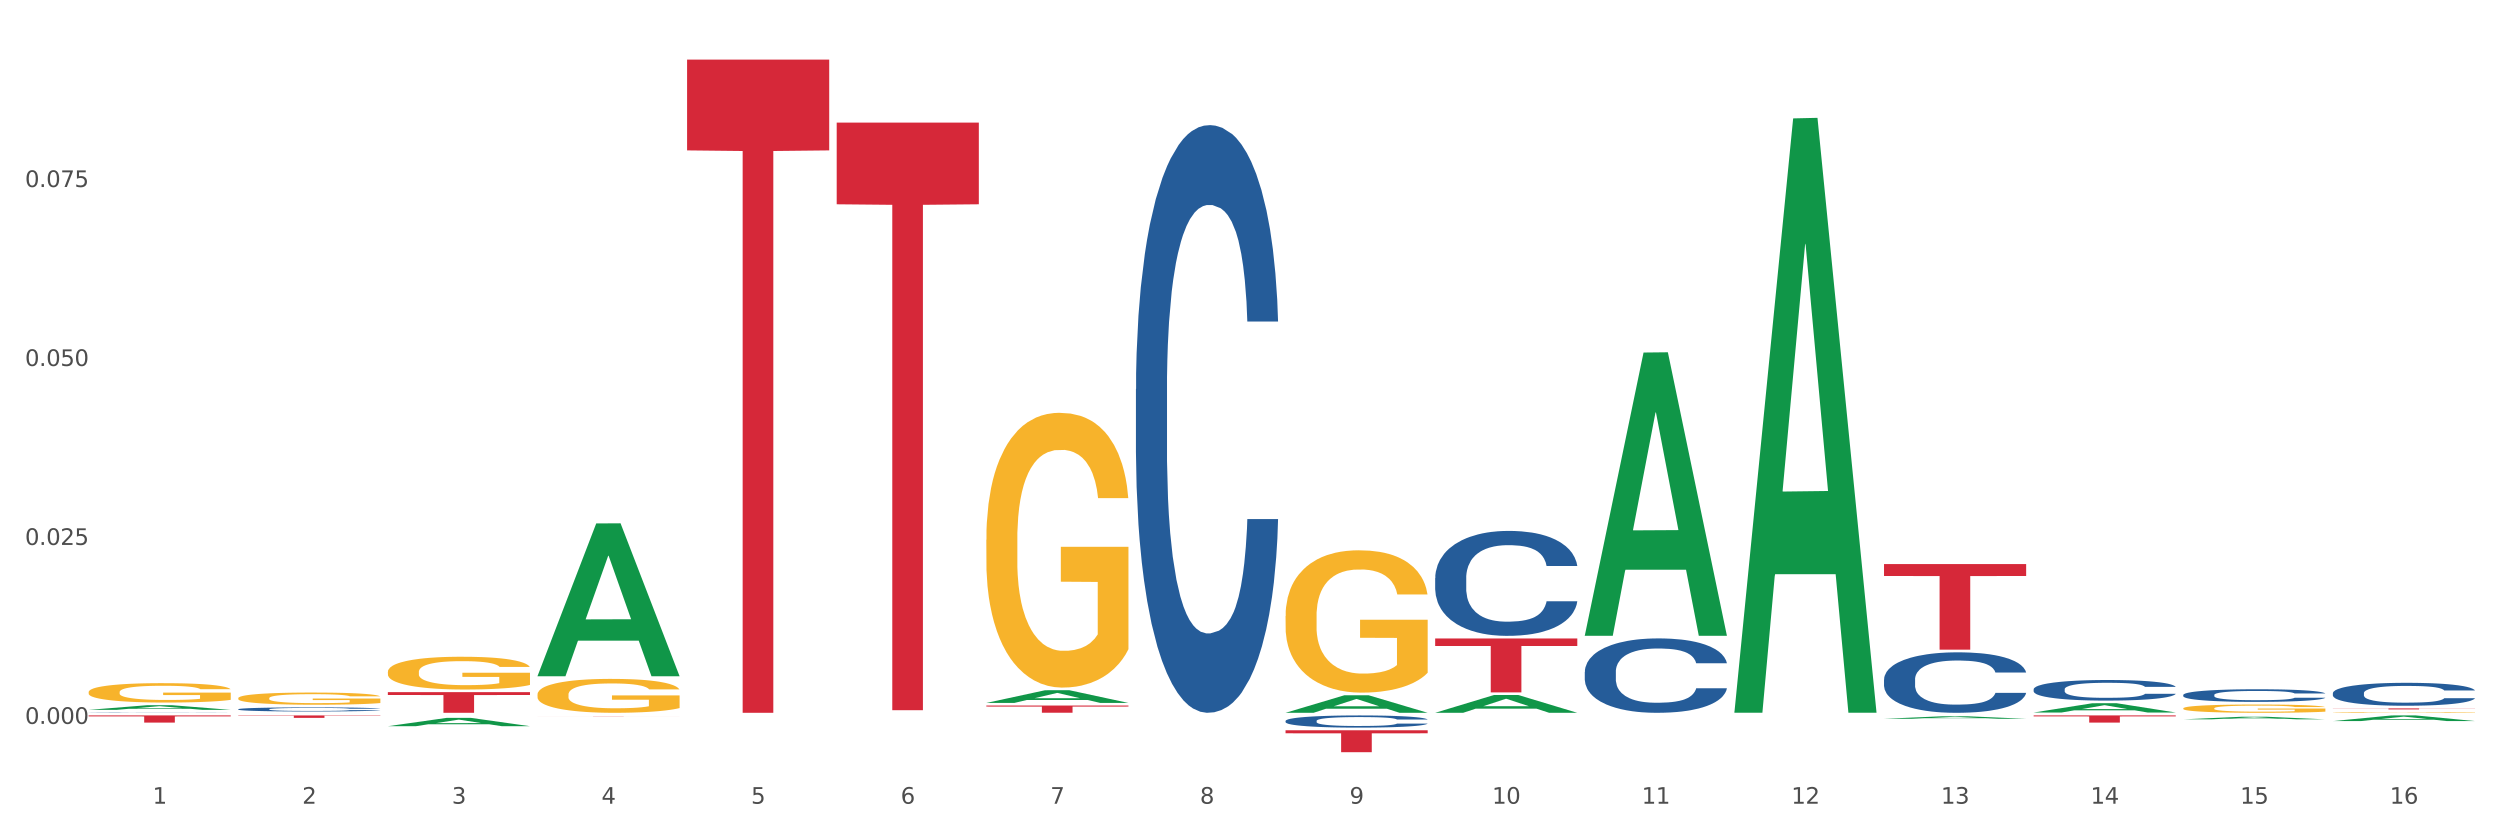 <?xml version="1.0" encoding="utf-8" standalone="no"?>
<!DOCTYPE svg PUBLIC "-//W3C//DTD SVG 1.1//EN"
  "http://www.w3.org/Graphics/SVG/1.1/DTD/svg11.dtd">
<svg xmlns:xlink="http://www.w3.org/1999/xlink" width="1080pt" height="360pt" viewBox="0 0 1080 360" xmlns="http://www.w3.org/2000/svg" version="1.1">
 <rect x="0" y="0" width="1080" height="360" fill="#333333" stroke="none"/>
 <defs>
  <style type="text/css">*{stroke-linejoin: round; stroke-linecap: butt}</style>
 </defs>
 <g id="figure_1">
  <g id="patch_1">
   <path d="M 0 360 
L 1080 360 
L 1080 0 
L 0 0 
z
" style="fill: #ffffff; stroke: #ffffff; stroke-linejoin: miter"/>
  </g>
  <g id="axes_1">
   <g id="matplotlib.axis_1">
    <g id="xtick_1">
     <g id="text_1">
      <!-- 1 -->
      <g style="fill: #4d4d4d" transform="translate(65.93 347.204) scale(0.096 -0.096)">
       <defs>
        <path id="DejaVuSans-31" d="M 794 531 
L 1825 531 
L 1825 4091 
L 703 3866 
L 703 4441 
L 1819 4666 
L 2450 4666 
L 2450 531 
L 3481 531 
L 3481 0 
L 794 0 
L 794 531 
z
" transform="scale(0.016)"/>
       </defs>
       <use xlink:href="#DejaVuSans-31"/>
      </g>
     </g>
    </g>
    <g id="xtick_2">
     <g id="text_2">
      <!-- 2 -->
      <g style="fill: #4d4d4d" transform="translate(130.565 347.204) scale(0.096 -0.096)">
       <defs>
        <path id="DejaVuSans-32" d="M 1228 531 
L 3431 531 
L 3431 0 
L 469 0 
L 469 531 
Q 828 903 1448 1529 
Q 2069 2156 2228 2338 
Q 2531 2678 2651 2914 
Q 2772 3150 2772 3378 
Q 2772 3750 2511 3984 
Q 2250 4219 1831 4219 
Q 1534 4219 1204 4116 
Q 875 4013 500 3803 
L 500 4441 
Q 881 4594 1212 4672 
Q 1544 4750 1819 4750 
Q 2544 4750 2975 4387 
Q 3406 4025 3406 3419 
Q 3406 3131 3298 2873 
Q 3191 2616 2906 2266 
Q 2828 2175 2409 1742 
Q 1991 1309 1228 531 
z
" transform="scale(0.016)"/>
       </defs>
       <use xlink:href="#DejaVuSans-32"/>
      </g>
     </g>
    </g>
    <g id="xtick_3">
     <g id="text_3">
      <!-- 3 -->
      <g style="fill: #4d4d4d" transform="translate(195.199 347.204) scale(0.096 -0.096)">
       <defs>
        <path id="DejaVuSans-33" d="M 2597 2516 
Q 3050 2419 3304 2112 
Q 3559 1806 3559 1356 
Q 3559 666 3084 287 
Q 2609 -91 1734 -91 
Q 1441 -91 1130 -33 
Q 819 25 488 141 
L 488 750 
Q 750 597 1062 519 
Q 1375 441 1716 441 
Q 2309 441 2620 675 
Q 2931 909 2931 1356 
Q 2931 1769 2642 2001 
Q 2353 2234 1838 2234 
L 1294 2234 
L 1294 2753 
L 1863 2753 
Q 2328 2753 2575 2939 
Q 2822 3125 2822 3475 
Q 2822 3834 2567 4026 
Q 2313 4219 1838 4219 
Q 1578 4219 1281 4162 
Q 984 4106 628 3988 
L 628 4550 
Q 988 4650 1302 4700 
Q 1616 4750 1894 4750 
Q 2613 4750 3031 4423 
Q 3450 4097 3450 3541 
Q 3450 3153 3228 2886 
Q 3006 2619 2597 2516 
z
" transform="scale(0.016)"/>
       </defs>
       <use xlink:href="#DejaVuSans-33"/>
      </g>
     </g>
    </g>
    <g id="xtick_4">
     <g id="text_4">
      <!-- 4 -->
      <g style="fill: #4d4d4d" transform="translate(259.833 347.204) scale(0.096 -0.096)">
       <defs>
        <path id="DejaVuSans-34" d="M 2419 4116 
L 825 1625 
L 2419 1625 
L 2419 4116 
z
M 2253 4666 
L 3047 4666 
L 3047 1625 
L 3713 1625 
L 3713 1100 
L 3047 1100 
L 3047 0 
L 2419 0 
L 2419 1100 
L 313 1100 
L 313 1709 
L 2253 4666 
z
" transform="scale(0.016)"/>
       </defs>
       <use xlink:href="#DejaVuSans-34"/>
      </g>
     </g>
    </g>
    <g id="xtick_5">
     <g id="text_5">
      <!-- 5 -->
      <g style="fill: #4d4d4d" transform="translate(324.467 347.204) scale(0.096 -0.096)">
       <defs>
        <path id="DejaVuSans-35" d="M 691 4666 
L 3169 4666 
L 3169 4134 
L 1269 4134 
L 1269 2991 
Q 1406 3038 1543 3061 
Q 1681 3084 1819 3084 
Q 2600 3084 3056 2656 
Q 3513 2228 3513 1497 
Q 3513 744 3044 326 
Q 2575 -91 1722 -91 
Q 1428 -91 1123 -41 
Q 819 9 494 109 
L 494 744 
Q 775 591 1075 516 
Q 1375 441 1709 441 
Q 2250 441 2565 725 
Q 2881 1009 2881 1497 
Q 2881 1984 2565 2268 
Q 2250 2553 1709 2553 
Q 1456 2553 1204 2497 
Q 953 2441 691 2322 
L 691 4666 
z
" transform="scale(0.016)"/>
       </defs>
       <use xlink:href="#DejaVuSans-35"/>
      </g>
     </g>
    </g>
    <g id="xtick_6">
     <g id="text_6">
      <!-- 6 -->
      <g style="fill: #4d4d4d" transform="translate(389.102 347.204) scale(0.096 -0.096)">
       <defs>
        <path id="DejaVuSans-36" d="M 2113 2584 
Q 1688 2584 1439 2293 
Q 1191 2003 1191 1497 
Q 1191 994 1439 701 
Q 1688 409 2113 409 
Q 2538 409 2786 701 
Q 3034 994 3034 1497 
Q 3034 2003 2786 2293 
Q 2538 2584 2113 2584 
z
M 3366 4563 
L 3366 3988 
Q 3128 4100 2886 4159 
Q 2644 4219 2406 4219 
Q 1781 4219 1451 3797 
Q 1122 3375 1075 2522 
Q 1259 2794 1537 2939 
Q 1816 3084 2150 3084 
Q 2853 3084 3261 2657 
Q 3669 2231 3669 1497 
Q 3669 778 3244 343 
Q 2819 -91 2113 -91 
Q 1303 -91 875 529 
Q 447 1150 447 2328 
Q 447 3434 972 4092 
Q 1497 4750 2381 4750 
Q 2619 4750 2861 4703 
Q 3103 4656 3366 4563 
z
" transform="scale(0.016)"/>
       </defs>
       <use xlink:href="#DejaVuSans-36"/>
      </g>
     </g>
    </g>
    <g id="xtick_7">
     <g id="text_7">
      <!-- 7 -->
      <g style="fill: #4d4d4d" transform="translate(453.736 347.204) scale(0.096 -0.096)">
       <defs>
        <path id="DejaVuSans-37" d="M 525 4666 
L 3525 4666 
L 3525 4397 
L 1831 0 
L 1172 0 
L 2766 4134 
L 525 4134 
L 525 4666 
z
" transform="scale(0.016)"/>
       </defs>
       <use xlink:href="#DejaVuSans-37"/>
      </g>
     </g>
    </g>
    <g id="xtick_8">
     <g id="text_8">
      <!-- 8 -->
      <g style="fill: #4d4d4d" transform="translate(518.37 347.204) scale(0.096 -0.096)">
       <defs>
        <path id="DejaVuSans-38" d="M 2034 2216 
Q 1584 2216 1326 1975 
Q 1069 1734 1069 1313 
Q 1069 891 1326 650 
Q 1584 409 2034 409 
Q 2484 409 2743 651 
Q 3003 894 3003 1313 
Q 3003 1734 2745 1975 
Q 2488 2216 2034 2216 
z
M 1403 2484 
Q 997 2584 770 2862 
Q 544 3141 544 3541 
Q 544 4100 942 4425 
Q 1341 4750 2034 4750 
Q 2731 4750 3128 4425 
Q 3525 4100 3525 3541 
Q 3525 3141 3298 2862 
Q 3072 2584 2669 2484 
Q 3125 2378 3379 2068 
Q 3634 1759 3634 1313 
Q 3634 634 3220 271 
Q 2806 -91 2034 -91 
Q 1263 -91 848 271 
Q 434 634 434 1313 
Q 434 1759 690 2068 
Q 947 2378 1403 2484 
z
M 1172 3481 
Q 1172 3119 1398 2916 
Q 1625 2713 2034 2713 
Q 2441 2713 2670 2916 
Q 2900 3119 2900 3481 
Q 2900 3844 2670 4047 
Q 2441 4250 2034 4250 
Q 1625 4250 1398 4047 
Q 1172 3844 1172 3481 
z
" transform="scale(0.016)"/>
       </defs>
       <use xlink:href="#DejaVuSans-38"/>
      </g>
     </g>
    </g>
    <g id="xtick_9">
     <g id="text_9">
      <!-- 9 -->
      <g style="fill: #4d4d4d" transform="translate(583.005 347.204) scale(0.096 -0.096)">
       <defs>
        <path id="DejaVuSans-39" d="M 703 97 
L 703 672 
Q 941 559 1184 500 
Q 1428 441 1663 441 
Q 2288 441 2617 861 
Q 2947 1281 2994 2138 
Q 2813 1869 2534 1725 
Q 2256 1581 1919 1581 
Q 1219 1581 811 2004 
Q 403 2428 403 3163 
Q 403 3881 828 4315 
Q 1253 4750 1959 4750 
Q 2769 4750 3195 4129 
Q 3622 3509 3622 2328 
Q 3622 1225 3098 567 
Q 2575 -91 1691 -91 
Q 1453 -91 1209 -44 
Q 966 3 703 97 
z
M 1959 2075 
Q 2384 2075 2632 2365 
Q 2881 2656 2881 3163 
Q 2881 3666 2632 3958 
Q 2384 4250 1959 4250 
Q 1534 4250 1286 3958 
Q 1038 3666 1038 3163 
Q 1038 2656 1286 2365 
Q 1534 2075 1959 2075 
z
" transform="scale(0.016)"/>
       </defs>
       <use xlink:href="#DejaVuSans-39"/>
      </g>
     </g>
    </g>
    <g id="xtick_10">
     <g id="text_10">
      <!-- 10 -->
      <g style="fill: #4d4d4d" transform="translate(644.585 347.204) scale(0.096 -0.096)">
       <defs>
        <path id="DejaVuSans-30" d="M 2034 4250 
Q 1547 4250 1301 3770 
Q 1056 3291 1056 2328 
Q 1056 1369 1301 889 
Q 1547 409 2034 409 
Q 2525 409 2770 889 
Q 3016 1369 3016 2328 
Q 3016 3291 2770 3770 
Q 2525 4250 2034 4250 
z
M 2034 4750 
Q 2819 4750 3233 4129 
Q 3647 3509 3647 2328 
Q 3647 1150 3233 529 
Q 2819 -91 2034 -91 
Q 1250 -91 836 529 
Q 422 1150 422 2328 
Q 422 3509 836 4129 
Q 1250 4750 2034 4750 
z
" transform="scale(0.016)"/>
       </defs>
       <use xlink:href="#DejaVuSans-31"/>
       <use xlink:href="#DejaVuSans-30" transform="translate(63.623 0)"/>
      </g>
     </g>
    </g>
    <g id="xtick_11">
     <g id="text_11">
      <!-- 11 -->
      <g style="fill: #4d4d4d" transform="translate(709.219 347.204) scale(0.096 -0.096)">
       <use xlink:href="#DejaVuSans-31"/>
       <use xlink:href="#DejaVuSans-31" transform="translate(63.623 0)"/>
      </g>
     </g>
    </g>
    <g id="xtick_12">
     <g id="text_12">
      <!-- 12 -->
      <g style="fill: #4d4d4d" transform="translate(773.854 347.204) scale(0.096 -0.096)">
       <use xlink:href="#DejaVuSans-31"/>
       <use xlink:href="#DejaVuSans-32" transform="translate(63.623 0)"/>
      </g>
     </g>
    </g>
    <g id="xtick_13">
     <g id="text_13">
      <!-- 13 -->
      <g style="fill: #4d4d4d" transform="translate(838.488 347.204) scale(0.096 -0.096)">
       <use xlink:href="#DejaVuSans-31"/>
       <use xlink:href="#DejaVuSans-33" transform="translate(63.623 0)"/>
      </g>
     </g>
    </g>
    <g id="xtick_14">
     <g id="text_14">
      <!-- 14 -->
      <g style="fill: #4d4d4d" transform="translate(903.122 347.204) scale(0.096 -0.096)">
       <use xlink:href="#DejaVuSans-31"/>
       <use xlink:href="#DejaVuSans-34" transform="translate(63.623 0)"/>
      </g>
     </g>
    </g>
    <g id="xtick_15">
     <g id="text_15">
      <!-- 15 -->
      <g style="fill: #4d4d4d" transform="translate(967.756 347.204) scale(0.096 -0.096)">
       <use xlink:href="#DejaVuSans-31"/>
       <use xlink:href="#DejaVuSans-35" transform="translate(63.623 0)"/>
      </g>
     </g>
    </g>
    <g id="xtick_16">
     <g id="text_16">
      <!-- 16 -->
      <g style="fill: #4d4d4d" transform="translate(1032.391 347.204) scale(0.096 -0.096)">
       <use xlink:href="#DejaVuSans-31"/>
       <use xlink:href="#DejaVuSans-36" transform="translate(63.623 0)"/>
      </g>
     </g>
    </g>
    <g id="xtick_17"/>
    <g id="xtick_18"/>
    <g id="xtick_19"/>
    <g id="xtick_20"/>
    <g id="xtick_21"/>
    <g id="xtick_22"/>
    <g id="xtick_23"/>
    <g id="xtick_24"/>
    <g id="xtick_25"/>
    <g id="xtick_26"/>
    <g id="xtick_27"/>
    <g id="xtick_28"/>
    <g id="xtick_29"/>
    <g id="xtick_30"/>
    <g id="xtick_31"/>
   </g>
   <g id="matplotlib.axis_2">
    <g id="ytick_1">
     <g id="text_17">
      <!-- 0.000 -->
      <g style="fill: #4d4d4d" transform="translate(10.8 312.713) scale(0.096 -0.096)">
       <defs>
        <path id="DejaVuSans-2e" d="M 684 794 
L 1344 794 
L 1344 0 
L 684 0 
L 684 794 
z
" transform="scale(0.016)"/>
       </defs>
       <use xlink:href="#DejaVuSans-30"/>
       <use xlink:href="#DejaVuSans-2e" transform="translate(63.623 0)"/>
       <use xlink:href="#DejaVuSans-30" transform="translate(95.41 0)"/>
       <use xlink:href="#DejaVuSans-30" transform="translate(159.033 0)"/>
       <use xlink:href="#DejaVuSans-30" transform="translate(222.656 0)"/>
      </g>
     </g>
    </g>
    <g id="ytick_2">
     <g id="text_18">
      <!-- 0.025 -->
      <g style="fill: #4d4d4d" transform="translate(10.8 235.406) scale(0.096 -0.096)">
       <use xlink:href="#DejaVuSans-30"/>
       <use xlink:href="#DejaVuSans-2e" transform="translate(63.623 0)"/>
       <use xlink:href="#DejaVuSans-30" transform="translate(95.41 0)"/>
       <use xlink:href="#DejaVuSans-32" transform="translate(159.033 0)"/>
       <use xlink:href="#DejaVuSans-35" transform="translate(222.656 0)"/>
      </g>
     </g>
    </g>
    <g id="ytick_3">
     <g id="text_19">
      <!-- 0.050 -->
      <g style="fill: #4d4d4d" transform="translate(10.8 158.099) scale(0.096 -0.096)">
       <use xlink:href="#DejaVuSans-30"/>
       <use xlink:href="#DejaVuSans-2e" transform="translate(63.623 0)"/>
       <use xlink:href="#DejaVuSans-30" transform="translate(95.41 0)"/>
       <use xlink:href="#DejaVuSans-35" transform="translate(159.033 0)"/>
       <use xlink:href="#DejaVuSans-30" transform="translate(222.656 0)"/>
      </g>
     </g>
    </g>
    <g id="ytick_4">
     <g id="text_20">
      <!-- 0.075 -->
      <g style="fill: #4d4d4d" transform="translate(10.8 80.792) scale(0.096 -0.096)">
       <use xlink:href="#DejaVuSans-30"/>
       <use xlink:href="#DejaVuSans-2e" transform="translate(63.623 0)"/>
       <use xlink:href="#DejaVuSans-30" transform="translate(95.41 0)"/>
       <use xlink:href="#DejaVuSans-37" transform="translate(159.033 0)"/>
       <use xlink:href="#DejaVuSans-35" transform="translate(222.656 0)"/>
      </g>
     </g>
    </g>
    <g id="ytick_5"/>
    <g id="ytick_6"/>
    <g id="ytick_7"/>
    <g id="ytick_8"/>
   </g>
   <g id="PolyCollection_1">
    <path d="M 38.283 306.66 
L 38.346 306.658 
L 63.667 304.639 
L 74.175 304.637 
L 99.686 306.664 
L 87.532 306.664 
L 82.024 306.192 
L 55.881 306.192 
L 55.691 306.199 
L 50.374 306.664 
L 38.283 306.664 
L 38.283 306.66 
L 59.173 305.91 
L 78.733 305.908 
L 69.048 305.069 
L 68.921 305.065 
L 68.794 305.071 
L 59.109 305.908 
L 59.173 305.91 
L 38.283 306.66 
z
" clip-path="url(#p35fc447a4c)" style="fill: #109648"/>
    <path d="M 102.917 301.617 
L 102.99 301.612 
L 102.99 301.439 
L 103.135 301.29 
L 103.86 300.929 
L 104.947 300.63 
L 105.745 300.472 
L 106.542 300.342 
L 107.484 300.212 
L 108.644 300.077 
L 110.747 299.88 
L 112.052 299.778 
L 113.646 299.673 
L 116.546 299.518 
L 118.649 299.432 
L 120.823 299.36 
L 124.376 299.273 
L 126.695 299.235 
L 129.16 299.206 
L 132.132 299.186 
L 134.38 299.182 
L 139.309 299.196 
L 143.514 299.239 
L 145.544 299.273 
L 148.154 299.331 
L 149.531 299.369 
L 151.778 299.446 
L 154.098 299.547 
L 155.693 299.634 
L 158.085 299.798 
L 159.898 299.961 
L 161.565 300.163 
L 162.435 300.303 
L 163.087 300.433 
L 163.667 300.582 
L 164.247 300.818 
L 151.198 300.818 
L 150.691 300.65 
L 149.894 300.491 
L 148.734 300.337 
L 147.719 300.241 
L 145.979 300.12 
L 144.384 300.043 
L 142.717 299.985 
L 140.687 299.937 
L 139.092 299.913 
L 136.845 299.894 
L 132.422 299.899 
L 129.45 299.937 
L 127.42 299.985 
L 126.115 300.029 
L 124.956 300.077 
L 123.651 300.144 
L 122.128 300.245 
L 121.041 300.337 
L 119.953 300.452 
L 119.083 300.568 
L 118.286 300.703 
L 117.634 300.847 
L 117.126 300.996 
L 116.691 301.179 
L 116.329 301.482 
L 116.329 302.142 
L 116.474 302.291 
L 116.836 302.488 
L 117.271 302.638 
L 117.996 302.816 
L 118.649 302.936 
L 119.881 303.109 
L 121.258 303.254 
L 122.346 303.345 
L 123.433 303.422 
L 125.318 303.528 
L 127.42 303.615 
L 129.233 303.668 
L 131.697 303.716 
L 133.365 303.735 
L 134.815 303.745 
L 138.367 303.745 
L 140.904 303.73 
L 143.732 303.697 
L 145.906 303.653 
L 147.719 303.6 
L 149.749 303.514 
L 151.053 303.432 
L 151.053 302.426 
L 135.105 302.421 
L 135.105 301.752 
L 164.32 301.752 
L 164.32 303.716 
L 163.087 303.817 
L 161.71 303.908 
L 160.26 303.99 
L 158.085 304.091 
L 155.476 304.188 
L 153.156 304.255 
L 150.691 304.313 
L 147.791 304.366 
L 144.022 304.414 
L 141.702 304.433 
L 138.802 304.447 
L 135.395 304.452 
L 132.422 304.443 
L 129.523 304.419 
L 126.478 304.375 
L 123.506 304.313 
L 121.258 304.25 
L 119.011 304.173 
L 116.619 304.072 
L 114.734 303.976 
L 113.284 303.889 
L 111.689 303.778 
L 109.949 303.634 
L 108.644 303.504 
L 107.484 303.369 
L 106.252 303.196 
L 105.382 303.047 
L 104.512 302.859 
L 104.005 302.719 
L 103.425 302.503 
L 102.99 302.2 
L 102.917 301.617 
z
" clip-path="url(#p35fc447a4c)" style="fill: #f7b32b"/>
    <path d="M 167.552 290.258 
L 167.624 290.245 
L 167.624 289.779 
L 167.769 289.378 
L 168.494 288.408 
L 169.581 287.606 
L 170.379 287.179 
L 171.176 286.83 
L 172.119 286.481 
L 173.279 286.119 
L 175.381 285.589 
L 176.686 285.317 
L 178.281 285.032 
L 181.18 284.618 
L 183.283 284.386 
L 185.458 284.192 
L 189.01 283.959 
L 191.33 283.855 
L 193.794 283.778 
L 196.767 283.726 
L 199.014 283.713 
L 203.944 283.752 
L 208.148 283.868 
L 210.178 283.959 
L 212.788 284.114 
L 214.165 284.217 
L 216.413 284.424 
L 218.732 284.696 
L 220.327 284.929 
L 222.72 285.369 
L 224.532 285.808 
L 226.199 286.352 
L 227.069 286.727 
L 227.722 287.076 
L 228.302 287.477 
L 228.882 288.111 
L 215.833 288.111 
L 215.325 287.658 
L 214.528 287.231 
L 213.368 286.817 
L 212.353 286.559 
L 210.613 286.235 
L 209.018 286.028 
L 207.351 285.873 
L 205.321 285.744 
L 203.726 285.679 
L 201.479 285.627 
L 197.057 285.64 
L 194.084 285.744 
L 192.055 285.873 
L 190.75 285.989 
L 189.59 286.119 
L 188.285 286.3 
L 186.763 286.572 
L 185.675 286.817 
L 184.588 287.128 
L 183.718 287.438 
L 182.92 287.8 
L 182.268 288.188 
L 181.76 288.589 
L 181.325 289.081 
L 180.963 289.896 
L 180.963 291.668 
L 181.108 292.069 
L 181.47 292.599 
L 181.905 293 
L 182.63 293.478 
L 183.283 293.802 
L 184.515 294.267 
L 185.893 294.655 
L 186.98 294.901 
L 188.067 295.108 
L 189.952 295.393 
L 192.055 295.626 
L 193.867 295.768 
L 196.332 295.897 
L 197.999 295.949 
L 199.449 295.975 
L 203.001 295.975 
L 205.539 295.936 
L 208.366 295.845 
L 210.541 295.729 
L 212.353 295.587 
L 214.383 295.354 
L 215.688 295.134 
L 215.688 292.431 
L 199.739 292.418 
L 199.739 290.62 
L 228.954 290.62 
L 228.954 295.897 
L 227.722 296.169 
L 226.344 296.415 
L 224.894 296.634 
L 222.72 296.906 
L 220.11 297.165 
L 217.79 297.346 
L 215.325 297.501 
L 212.425 297.643 
L 208.656 297.773 
L 206.336 297.824 
L 203.436 297.863 
L 200.029 297.876 
L 197.057 297.85 
L 194.157 297.786 
L 191.112 297.669 
L 188.14 297.501 
L 185.893 297.333 
L 183.645 297.126 
L 181.253 296.854 
L 179.368 296.596 
L 177.918 296.363 
L 176.323 296.065 
L 174.584 295.677 
L 173.279 295.328 
L 172.119 294.966 
L 170.886 294.5 
L 170.016 294.099 
L 169.146 293.595 
L 168.639 293.22 
L 168.059 292.638 
L 167.624 291.823 
L 167.552 290.258 
z
" clip-path="url(#p35fc447a4c)" style="fill: #f7b32b"/>
    <path d="M 232.186 300.05 
L 232.258 300.037 
L 232.258 299.555 
L 232.403 299.141 
L 233.128 298.137 
L 234.216 297.307 
L 235.013 296.866 
L 235.811 296.504 
L 236.753 296.143 
L 237.913 295.768 
L 240.015 295.22 
L 241.32 294.939 
L 242.915 294.644 
L 245.815 294.216 
L 247.917 293.975 
L 250.092 293.774 
L 253.644 293.533 
L 255.964 293.426 
L 258.429 293.346 
L 261.401 293.293 
L 263.648 293.279 
L 268.578 293.319 
L 272.783 293.44 
L 274.812 293.533 
L 277.422 293.694 
L 278.8 293.801 
L 281.047 294.015 
L 283.367 294.296 
L 284.962 294.537 
L 287.354 294.992 
L 289.166 295.447 
L 290.834 296.009 
L 291.704 296.397 
L 292.356 296.758 
L 292.936 297.173 
L 293.516 297.829 
L 280.467 297.829 
L 279.96 297.361 
L 279.162 296.919 
L 278.002 296.491 
L 276.987 296.223 
L 275.247 295.889 
L 273.653 295.675 
L 271.985 295.514 
L 269.955 295.38 
L 268.36 295.313 
L 266.113 295.26 
L 261.691 295.273 
L 258.719 295.38 
L 256.689 295.514 
L 255.384 295.634 
L 254.224 295.768 
L 252.919 295.956 
L 251.397 296.237 
L 250.309 296.491 
L 249.222 296.812 
L 248.352 297.133 
L 247.555 297.508 
L 246.902 297.909 
L 246.395 298.324 
L 245.96 298.833 
L 245.597 299.676 
L 245.597 301.509 
L 245.742 301.924 
L 246.105 302.473 
L 246.54 302.887 
L 247.265 303.383 
L 247.917 303.717 
L 249.15 304.199 
L 250.527 304.6 
L 251.614 304.855 
L 252.702 305.069 
L 254.587 305.363 
L 256.689 305.604 
L 258.501 305.751 
L 260.966 305.885 
L 262.633 305.939 
L 264.083 305.965 
L 267.636 305.965 
L 270.173 305.925 
L 273 305.832 
L 275.175 305.711 
L 276.987 305.564 
L 279.017 305.323 
L 280.322 305.096 
L 280.322 302.299 
L 264.373 302.285 
L 264.373 300.425 
L 293.588 300.425 
L 293.588 305.885 
L 292.356 306.166 
L 290.979 306.42 
L 289.529 306.648 
L 287.354 306.929 
L 284.744 307.197 
L 282.424 307.384 
L 279.96 307.544 
L 277.06 307.692 
L 273.29 307.825 
L 270.97 307.879 
L 268.071 307.919 
L 264.663 307.933 
L 261.691 307.906 
L 258.791 307.839 
L 255.746 307.718 
L 252.774 307.544 
L 250.527 307.37 
L 248.28 307.156 
L 245.887 306.875 
L 244.002 306.608 
L 242.553 306.367 
L 240.958 306.059 
L 239.218 305.658 
L 237.913 305.296 
L 236.753 304.922 
L 235.521 304.44 
L 234.651 304.025 
L 233.781 303.503 
L 233.273 303.115 
L 232.693 302.513 
L 232.258 301.67 
L 232.186 300.05 
z
" clip-path="url(#p35fc447a4c)" style="fill: #f7b32b"/>
    <path d="M 555.357 266.143 
L 555.43 266.087 
L 555.43 264.065 
L 555.575 262.324 
L 556.3 258.112 
L 557.387 254.63 
L 558.185 252.777 
L 558.982 251.261 
L 559.924 249.745 
L 561.084 248.172 
L 563.187 245.87 
L 564.492 244.691 
L 566.086 243.455 
L 568.986 241.658 
L 571.089 240.647 
L 573.263 239.805 
L 576.816 238.794 
L 579.135 238.345 
L 581.6 238.008 
L 584.573 237.783 
L 586.82 237.727 
L 591.749 237.896 
L 595.954 238.401 
L 597.984 238.794 
L 600.594 239.468 
L 601.971 239.917 
L 604.218 240.816 
L 606.538 241.995 
L 608.133 243.006 
L 610.525 244.915 
L 612.338 246.825 
L 614.005 249.183 
L 614.875 250.812 
L 615.528 252.328 
L 616.107 254.069 
L 616.687 256.821 
L 603.638 256.821 
L 603.131 254.855 
L 602.334 253.002 
L 601.174 251.205 
L 600.159 250.082 
L 598.419 248.678 
L 596.824 247.779 
L 595.157 247.105 
L 593.127 246.544 
L 591.532 246.263 
L 589.285 246.038 
L 584.862 246.095 
L 581.89 246.544 
L 579.86 247.105 
L 578.555 247.611 
L 577.396 248.172 
L 576.091 248.959 
L 574.568 250.138 
L 573.481 251.205 
L 572.393 252.553 
L 571.524 253.9 
L 570.726 255.473 
L 570.074 257.158 
L 569.566 258.898 
L 569.131 261.032 
L 568.769 264.57 
L 568.769 272.264 
L 568.914 274.005 
L 569.276 276.307 
L 569.711 278.048 
L 570.436 280.126 
L 571.089 281.53 
L 572.321 283.552 
L 573.698 285.236 
L 574.786 286.303 
L 575.873 287.202 
L 577.758 288.437 
L 579.86 289.448 
L 581.673 290.066 
L 584.138 290.627 
L 585.805 290.852 
L 587.255 290.964 
L 590.807 290.964 
L 593.344 290.796 
L 596.172 290.403 
L 598.346 289.897 
L 600.159 289.28 
L 602.189 288.269 
L 603.494 287.314 
L 603.494 275.577 
L 587.545 275.521 
L 587.545 267.715 
L 616.76 267.715 
L 616.76 290.627 
L 615.528 291.807 
L 614.15 292.874 
L 612.7 293.828 
L 610.525 295.008 
L 607.916 296.131 
L 605.596 296.917 
L 603.131 297.591 
L 600.231 298.209 
L 596.462 298.77 
L 594.142 298.995 
L 591.242 299.163 
L 587.835 299.22 
L 584.862 299.107 
L 581.963 298.826 
L 578.918 298.321 
L 575.946 297.591 
L 573.698 296.861 
L 571.451 295.962 
L 569.059 294.783 
L 567.174 293.66 
L 565.724 292.649 
L 564.129 291.357 
L 562.389 289.673 
L 561.084 288.156 
L 559.924 286.584 
L 558.692 284.562 
L 557.822 282.822 
L 556.952 280.631 
L 556.445 279.003 
L 555.865 276.476 
L 555.43 272.938 
L 555.357 266.143 
z
" clip-path="url(#p35fc447a4c)" style="fill: #f7b32b"/>
    <path d="M 943.163 306.005 
L 943.236 306.002 
L 943.236 305.884 
L 943.381 305.783 
L 944.106 305.538 
L 945.193 305.335 
L 945.99 305.227 
L 946.788 305.138 
L 947.73 305.05 
L 948.89 304.958 
L 950.992 304.824 
L 952.297 304.756 
L 953.892 304.684 
L 956.792 304.579 
L 958.894 304.52 
L 961.069 304.471 
L 964.621 304.412 
L 966.941 304.386 
L 969.406 304.366 
L 972.378 304.353 
L 974.626 304.35 
L 979.555 304.36 
L 983.76 304.389 
L 985.79 304.412 
L 988.4 304.451 
L 989.777 304.477 
L 992.024 304.53 
L 994.344 304.599 
L 995.939 304.657 
L 998.331 304.769 
L 1000.144 304.88 
L 1001.811 305.017 
L 1002.681 305.112 
L 1003.333 305.201 
L 1003.913 305.302 
L 1004.493 305.462 
L 991.444 305.462 
L 990.937 305.348 
L 990.139 305.24 
L 988.979 305.135 
L 987.965 305.07 
L 986.225 304.988 
L 984.63 304.936 
L 982.962 304.896 
L 980.933 304.864 
L 979.338 304.847 
L 977.09 304.834 
L 972.668 304.837 
L 969.696 304.864 
L 967.666 304.896 
L 966.361 304.926 
L 965.201 304.958 
L 963.896 305.004 
L 962.374 305.073 
L 961.287 305.135 
L 960.199 305.214 
L 959.329 305.292 
L 958.532 305.384 
L 957.879 305.482 
L 957.372 305.583 
L 956.937 305.708 
L 956.575 305.914 
L 956.575 306.362 
L 956.72 306.463 
L 957.082 306.598 
L 957.517 306.699 
L 958.242 306.82 
L 958.894 306.902 
L 960.127 307.02 
L 961.504 307.118 
L 962.592 307.18 
L 963.679 307.232 
L 965.564 307.304 
L 967.666 307.363 
L 969.479 307.399 
L 971.943 307.432 
L 973.611 307.445 
L 975.061 307.452 
L 978.613 307.452 
L 981.15 307.442 
L 983.977 307.419 
L 986.152 307.389 
L 987.965 307.353 
L 989.994 307.295 
L 991.299 307.239 
L 991.299 306.555 
L 975.351 306.552 
L 975.351 306.097 
L 1004.566 306.097 
L 1004.566 307.432 
L 1003.333 307.501 
L 1001.956 307.563 
L 1000.506 307.618 
L 998.331 307.687 
L 995.721 307.753 
L 993.402 307.798 
L 990.937 307.838 
L 988.037 307.874 
L 984.267 307.906 
L 981.948 307.919 
L 979.048 307.929 
L 975.641 307.933 
L 972.668 307.926 
L 969.768 307.91 
L 966.724 307.88 
L 963.751 307.838 
L 961.504 307.795 
L 959.257 307.743 
L 956.865 307.674 
L 954.98 307.609 
L 953.53 307.55 
L 951.935 307.474 
L 950.195 307.376 
L 948.89 307.288 
L 947.73 307.196 
L 946.498 307.079 
L 945.628 306.977 
L 944.758 306.85 
L 944.251 306.755 
L 943.671 306.607 
L 943.236 306.401 
L 943.163 306.005 
z
" clip-path="url(#p35fc447a4c)" style="fill: #f7b32b"/>
    <path d="M 1007.797 307.756 
L 1007.87 307.756 
L 1007.87 307.745 
L 1008.015 307.736 
L 1008.74 307.714 
L 1009.827 307.695 
L 1010.625 307.685 
L 1011.422 307.677 
L 1012.365 307.669 
L 1013.524 307.661 
L 1015.627 307.648 
L 1016.932 307.642 
L 1018.527 307.636 
L 1021.426 307.626 
L 1023.529 307.621 
L 1025.703 307.616 
L 1029.256 307.611 
L 1031.576 307.608 
L 1034.04 307.607 
L 1037.013 307.605 
L 1039.26 307.605 
L 1044.19 307.606 
L 1048.394 307.609 
L 1050.424 307.611 
L 1053.034 307.614 
L 1054.411 307.617 
L 1056.659 307.621 
L 1058.978 307.628 
L 1060.573 307.633 
L 1062.966 307.643 
L 1064.778 307.653 
L 1066.445 307.666 
L 1067.315 307.675 
L 1067.968 307.683 
L 1068.548 307.692 
L 1069.128 307.707 
L 1056.079 307.707 
L 1055.571 307.696 
L 1054.774 307.686 
L 1053.614 307.677 
L 1052.599 307.671 
L 1050.859 307.663 
L 1049.264 307.659 
L 1047.597 307.655 
L 1045.567 307.652 
L 1043.972 307.65 
L 1041.725 307.649 
L 1037.303 307.65 
L 1034.33 307.652 
L 1032.3 307.655 
L 1030.996 307.658 
L 1029.836 307.661 
L 1028.531 307.665 
L 1027.008 307.671 
L 1025.921 307.677 
L 1024.834 307.684 
L 1023.964 307.691 
L 1023.166 307.7 
L 1022.514 307.709 
L 1022.006 307.718 
L 1021.571 307.729 
L 1021.209 307.748 
L 1021.209 307.789 
L 1021.354 307.798 
L 1021.716 307.811 
L 1022.151 307.82 
L 1022.876 307.831 
L 1023.529 307.838 
L 1024.761 307.849 
L 1026.138 307.858 
L 1027.226 307.864 
L 1028.313 307.869 
L 1030.198 307.875 
L 1032.3 307.88 
L 1034.113 307.884 
L 1036.578 307.887 
L 1038.245 307.888 
L 1039.695 307.889 
L 1043.247 307.889 
L 1045.784 307.888 
L 1048.612 307.886 
L 1050.786 307.883 
L 1052.599 307.88 
L 1054.629 307.874 
L 1055.934 307.869 
L 1055.934 307.807 
L 1039.985 307.806 
L 1039.985 307.765 
L 1069.2 307.765 
L 1069.2 307.887 
L 1067.968 307.893 
L 1066.59 307.899 
L 1065.14 307.904 
L 1062.966 307.91 
L 1060.356 307.916 
L 1058.036 307.92 
L 1055.571 307.924 
L 1052.671 307.927 
L 1048.902 307.93 
L 1046.582 307.931 
L 1043.682 307.932 
L 1040.275 307.933 
L 1037.303 307.932 
L 1034.403 307.93 
L 1031.358 307.928 
L 1028.386 307.924 
L 1026.138 307.92 
L 1023.891 307.915 
L 1021.499 307.909 
L 1019.614 307.903 
L 1018.164 307.898 
L 1016.569 307.891 
L 1014.829 307.882 
L 1013.524 307.874 
L 1012.365 307.865 
L 1011.132 307.854 
L 1010.262 307.845 
L 1009.392 307.834 
L 1008.885 307.825 
L 1008.305 307.811 
L 1007.87 307.793 
L 1007.797 307.756 
z
" clip-path="url(#p35fc447a4c)" style="fill: #f7b32b"/>
    <path d="M 102.917 309.066 
L 164.32 309.066 
L 164.32 309.212 
L 140.166 309.213 
L 140.166 310.119 
L 126.925 310.119 
L 126.925 309.213 
L 102.917 309.212 
L 102.917 309.067 
L 102.917 309.066 
z
" clip-path="url(#p35fc447a4c)" style="fill: #d62839"/>
    <path d="M 38.283 309.066 
L 99.686 309.066 
L 99.686 309.496 
L 75.532 309.499 
L 75.532 312.161 
L 62.291 312.161 
L 62.291 309.499 
L 38.283 309.496 
L 38.283 309.069 
L 38.283 309.066 
z
" clip-path="url(#p35fc447a4c)" style="fill: #d62839"/>
    <path d="M 38.283 307.858 
L 38.356 307.858 
L 38.356 307.854 
L 38.573 307.85 
L 39.372 307.841 
L 40.388 307.834 
L 42.13 307.827 
L 43.073 307.823 
L 44.307 307.82 
L 46.847 307.814 
L 49.751 307.809 
L 51.783 307.806 
L 53.307 307.805 
L 56.718 307.801 
L 58.678 307.8 
L 60.71 307.799 
L 62.452 307.798 
L 65.355 307.797 
L 67.678 307.797 
L 70.363 307.797 
L 72.613 307.797 
L 75.589 307.797 
L 79.944 307.799 
L 81.613 307.8 
L 83.863 307.801 
L 86.186 307.803 
L 88.073 307.805 
L 90.25 307.808 
L 92.5 307.812 
L 94.678 307.817 
L 96.202 307.821 
L 97.436 307.825 
L 98.524 307.831 
L 99.323 307.837 
L 99.686 307.842 
L 86.403 307.842 
L 86.041 307.838 
L 85.315 307.833 
L 84.589 307.829 
L 83.791 307.827 
L 82.557 307.824 
L 81.468 307.822 
L 79.654 307.819 
L 77.984 307.818 
L 76.605 307.817 
L 74.936 307.816 
L 71.379 307.815 
L 68.839 307.815 
L 67.242 307.816 
L 65.283 307.816 
L 63.613 307.817 
L 61.654 307.819 
L 60.13 307.82 
L 58.605 307.822 
L 57.734 307.824 
L 56.428 307.826 
L 55.557 307.829 
L 54.396 307.833 
L 53.743 307.835 
L 52.581 307.842 
L 52.073 307.848 
L 51.855 307.851 
L 51.71 307.855 
L 51.71 307.874 
L 52.146 307.883 
L 52.509 307.887 
L 53.089 307.891 
L 54.178 307.896 
L 55.775 307.902 
L 57.444 307.906 
L 58.823 307.908 
L 60.13 307.91 
L 61.436 307.911 
L 63.033 307.912 
L 64.339 307.913 
L 66.299 307.914 
L 68.621 307.914 
L 70.436 307.914 
L 74.137 307.914 
L 75.807 307.913 
L 77.404 307.912 
L 79.145 307.911 
L 80.524 307.909 
L 81.323 307.908 
L 82.629 307.906 
L 83.645 307.903 
L 84.516 307.9 
L 85.097 307.898 
L 85.75 307.894 
L 86.258 307.89 
L 86.403 307.888 
L 99.686 307.888 
L 99.395 307.892 
L 98.887 307.897 
L 97.871 307.902 
L 97.073 307.906 
L 95.839 307.91 
L 94.532 307.913 
L 92.718 307.917 
L 91.049 307.92 
L 89.307 307.923 
L 87.42 307.925 
L 84.008 307.928 
L 82.774 307.929 
L 80.162 307.93 
L 78.129 307.931 
L 75.154 307.932 
L 72.105 307.932 
L 68.912 307.933 
L 66.081 307.932 
L 62.96 307.932 
L 61.001 307.931 
L 58.823 307.93 
L 56.283 307.928 
L 53.888 307.926 
L 51.638 307.923 
L 49.533 307.921 
L 47.573 307.917 
L 45.033 307.912 
L 43.146 307.907 
L 41.767 307.902 
L 40.823 307.898 
L 39.88 307.893 
L 39.372 307.889 
L 38.573 307.88 
L 38.283 307.872 
L 38.283 307.858 
z
" clip-path="url(#p35fc447a4c)" style="fill: #255c99"/>
    <path d="M 102.917 306.383 
L 102.99 306.381 
L 102.99 306.336 
L 103.208 306.274 
L 104.006 306.161 
L 105.022 306.075 
L 106.764 305.974 
L 107.708 305.932 
L 108.941 305.885 
L 111.482 305.809 
L 114.385 305.744 
L 116.417 305.709 
L 117.941 305.686 
L 121.353 305.645 
L 123.312 305.628 
L 125.344 305.613 
L 127.086 305.603 
L 129.99 305.592 
L 132.312 305.587 
L 134.998 305.585 
L 137.248 305.587 
L 140.223 305.594 
L 144.578 305.613 
L 146.247 305.624 
L 148.497 305.644 
L 150.82 305.67 
L 152.707 305.696 
L 154.884 305.733 
L 157.134 305.782 
L 159.312 305.843 
L 160.836 305.9 
L 162.07 305.96 
L 163.159 306.033 
L 163.957 306.112 
L 164.32 306.178 
L 151.038 306.178 
L 150.675 306.119 
L 149.949 306.054 
L 149.223 306.01 
L 148.425 305.974 
L 147.191 305.934 
L 146.102 305.908 
L 144.288 305.877 
L 142.618 305.858 
L 141.239 305.846 
L 139.57 305.837 
L 136.014 305.827 
L 133.473 305.827 
L 131.877 305.83 
L 129.917 305.838 
L 128.248 305.85 
L 126.288 305.869 
L 124.764 305.89 
L 123.24 305.918 
L 122.369 305.937 
L 121.062 305.973 
L 120.191 306.002 
L 119.03 306.052 
L 118.377 306.088 
L 117.216 306.18 
L 116.707 306.248 
L 116.49 306.295 
L 116.345 306.347 
L 116.345 306.6 
L 116.78 306.713 
L 117.143 306.762 
L 117.724 306.817 
L 118.812 306.888 
L 120.409 306.958 
L 122.078 307.008 
L 123.457 307.039 
L 124.764 307.061 
L 126.07 307.079 
L 127.667 307.095 
L 128.973 307.105 
L 130.933 307.115 
L 133.256 307.12 
L 135.07 307.12 
L 138.772 307.112 
L 140.441 307.104 
L 142.038 307.092 
L 143.78 307.074 
L 145.159 307.055 
L 145.957 307.04 
L 147.264 307.01 
L 148.28 306.977 
L 149.151 306.94 
L 149.731 306.908 
L 150.385 306.859 
L 150.893 306.804 
L 151.038 306.775 
L 164.32 306.775 
L 164.03 306.833 
L 163.521 306.89 
L 162.505 306.966 
L 161.707 307.01 
L 160.473 307.063 
L 159.167 307.108 
L 157.352 307.159 
L 155.683 307.196 
L 153.941 307.228 
L 152.054 307.257 
L 148.643 307.298 
L 147.409 307.309 
L 144.796 307.329 
L 142.764 307.34 
L 139.788 307.351 
L 136.74 307.358 
L 133.546 307.36 
L 130.715 307.356 
L 127.594 307.347 
L 125.635 307.337 
L 123.457 307.322 
L 120.917 307.3 
L 118.522 307.272 
L 116.272 307.24 
L 114.167 307.202 
L 112.208 307.16 
L 109.667 307.091 
L 107.78 307.023 
L 106.401 306.959 
L 105.458 306.906 
L 104.514 306.838 
L 104.006 306.791 
L 103.208 306.677 
L 102.917 306.572 
L 102.917 306.383 
z
" clip-path="url(#p35fc447a4c)" style="fill: #255c99"/>
    <path d="M 490.723 168.122 
L 490.796 167.89 
L 490.796 161.398 
L 491.013 152.588 
L 491.812 136.358 
L 492.828 124.069 
L 494.57 109.694 
L 495.513 103.666 
L 496.747 96.942 
L 499.287 86.045 
L 502.191 76.77 
L 504.223 71.669 
L 505.747 68.423 
L 509.158 62.627 
L 511.118 60.076 
L 513.15 57.99 
L 514.892 56.599 
L 517.795 54.976 
L 520.118 54.28 
L 522.803 54.048 
L 525.053 54.28 
L 528.029 55.207 
L 532.384 57.99 
L 534.053 59.613 
L 536.303 62.395 
L 538.626 66.105 
L 540.513 69.815 
L 542.69 75.147 
L 544.94 82.103 
L 547.118 90.914 
L 548.642 99.029 
L 549.876 107.607 
L 550.964 118.041 
L 551.763 129.402 
L 552.126 138.908 
L 538.844 138.908 
L 538.481 130.329 
L 537.755 121.055 
L 537.029 114.795 
L 536.231 109.694 
L 534.997 103.898 
L 533.908 100.188 
L 532.094 95.783 
L 530.424 93 
L 529.045 91.377 
L 527.376 89.986 
L 523.819 88.595 
L 521.279 88.595 
L 519.682 89.059 
L 517.723 90.218 
L 516.053 91.841 
L 514.094 94.623 
L 512.57 97.637 
L 511.045 101.579 
L 510.174 104.361 
L 508.868 109.462 
L 507.997 113.636 
L 506.836 120.823 
L 506.183 125.924 
L 505.021 139.14 
L 504.513 148.878 
L 504.296 155.602 
L 504.15 163.021 
L 504.15 199.191 
L 504.586 215.421 
L 504.949 222.377 
L 505.529 230.26 
L 506.618 240.462 
L 508.215 250.432 
L 509.884 257.619 
L 511.263 262.025 
L 512.57 265.271 
L 513.876 267.821 
L 515.473 270.14 
L 516.779 271.531 
L 518.739 272.922 
L 521.061 273.618 
L 522.876 273.618 
L 526.578 272.458 
L 528.247 271.299 
L 529.844 269.676 
L 531.586 267.126 
L 532.965 264.343 
L 533.763 262.257 
L 535.069 257.851 
L 536.085 253.214 
L 536.956 247.881 
L 537.537 243.244 
L 538.19 236.288 
L 538.698 228.405 
L 538.844 224.232 
L 552.126 224.232 
L 551.835 232.579 
L 551.327 240.694 
L 550.311 251.591 
L 549.513 257.851 
L 548.279 265.503 
L 546.972 271.995 
L 545.158 279.182 
L 543.489 284.515 
L 541.747 289.152 
L 539.86 293.325 
L 536.448 299.122 
L 535.215 300.745 
L 532.602 303.527 
L 530.569 305.15 
L 527.594 306.773 
L 524.545 307.701 
L 521.352 307.933 
L 518.521 307.469 
L 515.4 306.078 
L 513.441 304.687 
L 511.263 302.6 
L 508.723 299.354 
L 506.328 295.412 
L 504.078 290.775 
L 501.973 285.442 
L 500.013 279.414 
L 497.473 269.444 
L 495.586 259.706 
L 494.207 250.664 
L 493.263 243.012 
L 492.32 233.274 
L 491.812 226.55 
L 491.013 210.32 
L 490.723 195.25 
L 490.723 168.122 
z
" clip-path="url(#p35fc447a4c)" style="fill: #255c99"/>
    <path d="M 555.357 311.433 
L 555.43 311.428 
L 555.43 311.293 
L 555.648 311.111 
L 556.446 310.774 
L 557.462 310.519 
L 559.204 310.22 
L 560.148 310.095 
L 561.381 309.956 
L 563.922 309.73 
L 566.825 309.537 
L 568.857 309.431 
L 570.381 309.364 
L 573.793 309.244 
L 575.752 309.191 
L 577.785 309.148 
L 579.526 309.119 
L 582.43 309.085 
L 584.752 309.071 
L 587.438 309.066 
L 589.688 309.071 
L 592.663 309.09 
L 597.018 309.148 
L 598.688 309.181 
L 600.938 309.239 
L 603.26 309.316 
L 605.147 309.393 
L 607.325 309.504 
L 609.575 309.648 
L 611.752 309.831 
L 613.276 309.999 
L 614.51 310.177 
L 615.599 310.394 
L 616.397 310.629 
L 616.76 310.827 
L 603.478 310.827 
L 603.115 310.649 
L 602.389 310.456 
L 601.663 310.326 
L 600.865 310.22 
L 599.631 310.1 
L 598.542 310.023 
L 596.728 309.932 
L 595.059 309.874 
L 593.68 309.84 
L 592.01 309.812 
L 588.454 309.783 
L 585.913 309.783 
L 584.317 309.792 
L 582.357 309.816 
L 580.688 309.85 
L 578.728 309.908 
L 577.204 309.97 
L 575.68 310.052 
L 574.809 310.11 
L 573.502 310.216 
L 572.631 310.302 
L 571.47 310.451 
L 570.817 310.557 
L 569.656 310.832 
L 569.148 311.034 
L 568.93 311.173 
L 568.785 311.327 
L 568.785 312.078 
L 569.22 312.414 
L 569.583 312.559 
L 570.164 312.722 
L 571.252 312.934 
L 572.849 313.141 
L 574.518 313.29 
L 575.897 313.381 
L 577.204 313.449 
L 578.51 313.502 
L 580.107 313.55 
L 581.414 313.579 
L 583.373 313.608 
L 585.696 313.622 
L 587.51 313.622 
L 591.212 313.598 
L 592.881 313.574 
L 594.478 313.54 
L 596.22 313.487 
L 597.599 313.43 
L 598.397 313.386 
L 599.704 313.295 
L 600.72 313.199 
L 601.591 313.088 
L 602.171 312.992 
L 602.825 312.847 
L 603.333 312.684 
L 603.478 312.597 
L 616.76 312.597 
L 616.47 312.77 
L 615.962 312.939 
L 614.945 313.165 
L 614.147 313.295 
L 612.913 313.454 
L 611.607 313.588 
L 609.792 313.738 
L 608.123 313.848 
L 606.381 313.944 
L 604.494 314.031 
L 601.083 314.151 
L 599.849 314.185 
L 597.236 314.243 
L 595.204 314.276 
L 592.228 314.31 
L 589.18 314.329 
L 585.986 314.334 
L 583.155 314.325 
L 580.035 314.296 
L 578.075 314.267 
L 575.897 314.223 
L 573.357 314.156 
L 570.962 314.074 
L 568.712 313.978 
L 566.607 313.867 
L 564.648 313.742 
L 562.107 313.535 
L 560.22 313.333 
L 558.841 313.146 
L 557.898 312.987 
L 556.954 312.785 
L 556.446 312.645 
L 555.648 312.309 
L 555.357 311.996 
L 555.357 311.433 
z
" clip-path="url(#p35fc447a4c)" style="fill: #255c99"/>
    <path d="M 619.992 249.724 
L 620.064 249.682 
L 620.064 248.523 
L 620.282 246.949 
L 621.08 244.051 
L 622.096 241.856 
L 623.838 239.289 
L 624.782 238.212 
L 626.016 237.011 
L 628.556 235.065 
L 631.459 233.409 
L 633.492 232.498 
L 635.016 231.918 
L 638.427 230.883 
L 640.387 230.427 
L 642.419 230.055 
L 644.161 229.806 
L 647.064 229.516 
L 649.387 229.392 
L 652.072 229.351 
L 654.322 229.392 
L 657.298 229.558 
L 661.653 230.055 
L 663.322 230.345 
L 665.572 230.841 
L 667.894 231.504 
L 669.781 232.167 
L 671.959 233.119 
L 674.209 234.361 
L 676.386 235.935 
L 677.91 237.384 
L 679.144 238.916 
L 680.233 240.78 
L 681.031 242.809 
L 681.394 244.506 
L 668.112 244.506 
L 667.749 242.974 
L 667.023 241.318 
L 666.298 240.2 
L 665.499 239.289 
L 664.265 238.254 
L 663.177 237.591 
L 661.362 236.804 
L 659.693 236.307 
L 658.314 236.018 
L 656.644 235.769 
L 653.088 235.521 
L 650.548 235.521 
L 648.951 235.603 
L 646.991 235.811 
L 645.322 236.1 
L 643.362 236.597 
L 641.838 237.136 
L 640.314 237.84 
L 639.443 238.336 
L 638.137 239.247 
L 637.266 239.993 
L 636.104 241.276 
L 635.451 242.187 
L 634.29 244.548 
L 633.782 246.287 
L 633.564 247.488 
L 633.419 248.813 
L 633.419 255.273 
L 633.854 258.171 
L 634.217 259.413 
L 634.798 260.821 
L 635.887 262.643 
L 637.483 264.424 
L 639.153 265.708 
L 640.532 266.494 
L 641.838 267.074 
L 643.145 267.53 
L 644.741 267.944 
L 646.048 268.192 
L 648.007 268.441 
L 650.33 268.565 
L 652.145 268.565 
L 655.846 268.358 
L 657.515 268.151 
L 659.112 267.861 
L 660.854 267.405 
L 662.233 266.908 
L 663.032 266.536 
L 664.338 265.749 
L 665.354 264.921 
L 666.225 263.968 
L 666.806 263.14 
L 667.459 261.898 
L 667.967 260.49 
L 668.112 259.745 
L 681.394 259.745 
L 681.104 261.235 
L 680.596 262.685 
L 679.58 264.631 
L 678.781 265.749 
L 677.547 267.115 
L 676.241 268.275 
L 674.427 269.559 
L 672.757 270.511 
L 671.015 271.339 
L 669.128 272.084 
L 665.717 273.12 
L 664.483 273.41 
L 661.87 273.906 
L 659.838 274.196 
L 656.862 274.486 
L 653.814 274.652 
L 650.62 274.693 
L 647.79 274.61 
L 644.669 274.362 
L 642.709 274.114 
L 640.532 273.741 
L 637.991 273.161 
L 635.596 272.457 
L 633.346 271.629 
L 631.242 270.677 
L 629.282 269.6 
L 626.742 267.819 
L 624.855 266.08 
L 623.475 264.465 
L 622.532 263.099 
L 621.588 261.36 
L 621.08 260.159 
L 620.282 257.26 
L 619.992 254.569 
L 619.992 249.724 
z
" clip-path="url(#p35fc447a4c)" style="fill: #255c99"/>
    <path d="M 684.626 290.231 
L 684.699 290.202 
L 684.699 289.38 
L 684.916 288.264 
L 685.715 286.209 
L 686.731 284.654 
L 688.473 282.833 
L 689.416 282.07 
L 690.65 281.219 
L 693.19 279.839 
L 696.094 278.665 
L 698.126 278.019 
L 699.65 277.608 
L 703.061 276.874 
L 705.021 276.551 
L 707.053 276.287 
L 708.795 276.111 
L 711.698 275.906 
L 714.021 275.817 
L 716.706 275.788 
L 718.956 275.817 
L 721.932 275.935 
L 726.287 276.287 
L 727.956 276.493 
L 730.206 276.845 
L 732.529 277.315 
L 734.416 277.784 
L 736.593 278.459 
L 738.843 279.34 
L 741.021 280.456 
L 742.545 281.483 
L 743.779 282.569 
L 744.867 283.89 
L 745.666 285.329 
L 746.029 286.532 
L 732.746 286.532 
L 732.384 285.446 
L 731.658 284.272 
L 730.932 283.479 
L 730.134 282.833 
L 728.9 282.1 
L 727.811 281.63 
L 725.996 281.072 
L 724.327 280.72 
L 722.948 280.514 
L 721.279 280.338 
L 717.722 280.162 
L 715.182 280.162 
L 713.585 280.221 
L 711.626 280.368 
L 709.956 280.573 
L 707.997 280.925 
L 706.472 281.307 
L 704.948 281.806 
L 704.077 282.158 
L 702.771 282.804 
L 701.9 283.333 
L 700.739 284.243 
L 700.085 284.888 
L 698.924 286.562 
L 698.416 287.795 
L 698.198 288.646 
L 698.053 289.585 
L 698.053 294.165 
L 698.489 296.22 
L 698.852 297.1 
L 699.432 298.098 
L 700.521 299.39 
L 702.118 300.652 
L 703.787 301.562 
L 705.166 302.12 
L 706.472 302.531 
L 707.779 302.854 
L 709.376 303.148 
L 710.682 303.324 
L 712.642 303.5 
L 714.964 303.588 
L 716.779 303.588 
L 720.48 303.441 
L 722.15 303.294 
L 723.747 303.089 
L 725.488 302.766 
L 726.867 302.414 
L 727.666 302.149 
L 728.972 301.592 
L 729.988 301.005 
L 730.859 300.329 
L 731.44 299.742 
L 732.093 298.862 
L 732.601 297.864 
L 732.746 297.335 
L 746.029 297.335 
L 745.738 298.392 
L 745.23 299.419 
L 744.214 300.799 
L 743.416 301.592 
L 742.182 302.56 
L 740.875 303.382 
L 739.061 304.292 
L 737.392 304.968 
L 735.65 305.555 
L 733.763 306.083 
L 730.351 306.817 
L 729.117 307.023 
L 726.505 307.375 
L 724.472 307.58 
L 721.497 307.786 
L 718.448 307.903 
L 715.255 307.933 
L 712.424 307.874 
L 709.303 307.698 
L 707.343 307.522 
L 705.166 307.257 
L 702.626 306.846 
L 700.231 306.347 
L 697.981 305.76 
L 695.876 305.085 
L 693.916 304.322 
L 691.376 303.06 
L 689.489 301.827 
L 688.11 300.682 
L 687.166 299.713 
L 686.223 298.48 
L 685.715 297.629 
L 684.916 295.574 
L 684.626 293.666 
L 684.626 290.231 
z
" clip-path="url(#p35fc447a4c)" style="fill: #255c99"/>
    <path d="M 813.895 293.543 
L 813.967 293.52 
L 813.967 292.851 
L 814.185 291.945 
L 814.983 290.274 
L 815.999 289.01 
L 817.741 287.53 
L 818.685 286.91 
L 819.919 286.218 
L 822.459 285.096 
L 825.362 284.142 
L 827.394 283.617 
L 828.919 283.282 
L 832.33 282.686 
L 834.289 282.423 
L 836.322 282.209 
L 838.064 282.065 
L 840.967 281.898 
L 843.289 281.827 
L 845.975 281.803 
L 848.225 281.827 
L 851.201 281.922 
L 855.555 282.209 
L 857.225 282.376 
L 859.475 282.662 
L 861.797 283.044 
L 863.684 283.426 
L 865.862 283.974 
L 868.112 284.69 
L 870.289 285.597 
L 871.813 286.432 
L 873.047 287.315 
L 874.136 288.389 
L 874.934 289.558 
L 875.297 290.537 
L 862.015 290.537 
L 861.652 289.654 
L 860.926 288.699 
L 860.201 288.055 
L 859.402 287.53 
L 858.168 286.933 
L 857.08 286.552 
L 855.265 286.098 
L 853.596 285.812 
L 852.217 285.645 
L 850.547 285.502 
L 846.991 285.359 
L 844.451 285.359 
L 842.854 285.406 
L 840.894 285.526 
L 839.225 285.693 
L 837.265 285.979 
L 835.741 286.289 
L 834.217 286.695 
L 833.346 286.981 
L 832.04 287.506 
L 831.169 287.936 
L 830.007 288.675 
L 829.354 289.2 
L 828.193 290.561 
L 827.685 291.563 
L 827.467 292.255 
L 827.322 293.018 
L 827.322 296.741 
L 827.757 298.411 
L 828.12 299.127 
L 828.701 299.939 
L 829.79 300.989 
L 831.386 302.015 
L 833.056 302.754 
L 834.435 303.208 
L 835.741 303.542 
L 837.048 303.804 
L 838.644 304.043 
L 839.951 304.186 
L 841.91 304.329 
L 844.233 304.401 
L 846.047 304.401 
L 849.749 304.282 
L 851.418 304.162 
L 853.015 303.995 
L 854.757 303.733 
L 856.136 303.446 
L 856.934 303.232 
L 858.241 302.778 
L 859.257 302.301 
L 860.128 301.752 
L 860.709 301.275 
L 861.362 300.559 
L 861.87 299.748 
L 862.015 299.318 
L 875.297 299.318 
L 875.007 300.177 
L 874.499 301.012 
L 873.483 302.134 
L 872.684 302.778 
L 871.45 303.566 
L 870.144 304.234 
L 868.329 304.974 
L 866.66 305.522 
L 864.918 306 
L 863.031 306.429 
L 859.62 307.026 
L 858.386 307.193 
L 855.773 307.479 
L 853.741 307.646 
L 850.765 307.813 
L 847.717 307.909 
L 844.523 307.933 
L 841.693 307.885 
L 838.572 307.742 
L 836.612 307.598 
L 834.435 307.384 
L 831.894 307.05 
L 829.499 306.644 
L 827.249 306.167 
L 825.144 305.618 
L 823.185 304.997 
L 820.644 303.971 
L 818.757 302.969 
L 817.378 302.038 
L 816.435 301.251 
L 815.491 300.249 
L 814.983 299.557 
L 814.185 297.886 
L 813.895 296.335 
L 813.895 293.543 
z
" clip-path="url(#p35fc447a4c)" style="fill: #255c99"/>
    <path d="M 878.529 297.759 
L 878.601 297.751 
L 878.601 297.524 
L 878.819 297.215 
L 879.618 296.646 
L 880.634 296.215 
L 882.376 295.711 
L 883.319 295.5 
L 884.553 295.264 
L 887.093 294.882 
L 889.996 294.557 
L 892.029 294.378 
L 893.553 294.265 
L 896.964 294.061 
L 898.924 293.972 
L 900.956 293.899 
L 902.698 293.85 
L 905.601 293.793 
L 907.924 293.769 
L 910.609 293.761 
L 912.859 293.769 
L 915.835 293.801 
L 920.19 293.899 
L 921.859 293.956 
L 924.109 294.053 
L 926.432 294.183 
L 928.319 294.313 
L 930.496 294.5 
L 932.746 294.744 
L 934.923 295.053 
L 936.448 295.337 
L 937.681 295.638 
L 938.77 296.004 
L 939.569 296.402 
L 939.931 296.735 
L 926.649 296.735 
L 926.286 296.435 
L 925.561 296.11 
L 924.835 295.89 
L 924.036 295.711 
L 922.803 295.508 
L 921.714 295.378 
L 919.899 295.224 
L 918.23 295.126 
L 916.851 295.069 
L 915.182 295.02 
L 911.625 294.972 
L 909.085 294.972 
L 907.488 294.988 
L 905.529 295.029 
L 903.859 295.085 
L 901.9 295.183 
L 900.375 295.289 
L 898.851 295.427 
L 897.98 295.524 
L 896.674 295.703 
L 895.803 295.849 
L 894.642 296.101 
L 893.988 296.28 
L 892.827 296.744 
L 892.319 297.085 
L 892.101 297.321 
L 891.956 297.581 
L 891.956 298.849 
L 892.392 299.418 
L 892.754 299.661 
L 893.335 299.938 
L 894.424 300.295 
L 896.021 300.645 
L 897.69 300.897 
L 899.069 301.051 
L 900.375 301.165 
L 901.682 301.254 
L 903.279 301.336 
L 904.585 301.384 
L 906.545 301.433 
L 908.867 301.458 
L 910.682 301.458 
L 914.383 301.417 
L 916.053 301.376 
L 917.649 301.319 
L 919.391 301.23 
L 920.77 301.133 
L 921.569 301.059 
L 922.875 300.905 
L 923.891 300.742 
L 924.762 300.555 
L 925.343 300.393 
L 925.996 300.149 
L 926.504 299.873 
L 926.649 299.726 
L 939.931 299.726 
L 939.641 300.019 
L 939.133 300.303 
L 938.117 300.685 
L 937.319 300.905 
L 936.085 301.173 
L 934.778 301.401 
L 932.964 301.653 
L 931.294 301.84 
L 929.552 302.002 
L 927.665 302.148 
L 924.254 302.352 
L 923.02 302.409 
L 920.407 302.506 
L 918.375 302.563 
L 915.399 302.62 
L 912.351 302.652 
L 909.158 302.661 
L 906.327 302.644 
L 903.206 302.596 
L 901.246 302.547 
L 899.069 302.474 
L 896.529 302.36 
L 894.134 302.222 
L 891.884 302.059 
L 889.779 301.872 
L 887.819 301.661 
L 885.279 301.311 
L 883.392 300.97 
L 882.013 300.653 
L 881.069 300.385 
L 880.126 300.043 
L 879.618 299.808 
L 878.819 299.239 
L 878.529 298.71 
L 878.529 297.759 
z
" clip-path="url(#p35fc447a4c)" style="fill: #255c99"/>
    <path d="M 943.163 300.21 
L 943.236 300.205 
L 943.236 300.065 
L 943.453 299.875 
L 944.252 299.526 
L 945.268 299.262 
L 947.01 298.953 
L 947.953 298.823 
L 949.187 298.679 
L 951.728 298.444 
L 954.631 298.245 
L 956.663 298.135 
L 958.187 298.065 
L 961.598 297.941 
L 963.558 297.886 
L 965.59 297.841 
L 967.332 297.811 
L 970.235 297.776 
L 972.558 297.761 
L 975.243 297.756 
L 977.493 297.761 
L 980.469 297.781 
L 984.824 297.841 
L 986.493 297.876 
L 988.743 297.936 
L 991.066 298.015 
L 992.953 298.095 
L 995.13 298.21 
L 997.38 298.359 
L 999.558 298.549 
L 1001.082 298.723 
L 1002.316 298.908 
L 1003.404 299.132 
L 1004.203 299.377 
L 1004.566 299.581 
L 991.284 299.581 
L 990.921 299.397 
L 990.195 299.197 
L 989.469 299.063 
L 988.671 298.953 
L 987.437 298.828 
L 986.348 298.748 
L 984.534 298.654 
L 982.864 298.594 
L 981.485 298.559 
L 979.816 298.529 
L 976.26 298.499 
L 973.719 298.499 
L 972.122 298.509 
L 970.163 298.534 
L 968.494 298.569 
L 966.534 298.629 
L 965.01 298.694 
L 963.485 298.778 
L 962.615 298.838 
L 961.308 298.948 
L 960.437 299.038 
L 959.276 299.192 
L 958.623 299.302 
L 957.461 299.586 
L 956.953 299.796 
L 956.736 299.94 
L 956.59 300.1 
L 956.59 300.878 
L 957.026 301.227 
L 957.389 301.376 
L 957.969 301.546 
L 959.058 301.765 
L 960.655 301.98 
L 962.324 302.134 
L 963.703 302.229 
L 965.01 302.299 
L 966.316 302.354 
L 967.913 302.404 
L 969.219 302.434 
L 971.179 302.464 
L 973.502 302.479 
L 975.316 302.479 
L 979.018 302.454 
L 980.687 302.429 
L 982.284 302.394 
L 984.026 302.339 
L 985.405 302.279 
L 986.203 302.234 
L 987.509 302.139 
L 988.526 302.04 
L 989.397 301.925 
L 989.977 301.825 
L 990.63 301.676 
L 991.138 301.506 
L 991.284 301.416 
L 1004.566 301.416 
L 1004.275 301.596 
L 1003.767 301.77 
L 1002.751 302.005 
L 1001.953 302.139 
L 1000.719 302.304 
L 999.413 302.444 
L 997.598 302.598 
L 995.929 302.713 
L 994.187 302.813 
L 992.3 302.902 
L 988.888 303.027 
L 987.655 303.062 
L 985.042 303.122 
L 983.009 303.157 
L 980.034 303.192 
L 976.985 303.212 
L 973.792 303.217 
L 970.961 303.207 
L 967.84 303.177 
L 965.881 303.147 
L 963.703 303.102 
L 961.163 303.032 
L 958.768 302.947 
L 956.518 302.848 
L 954.413 302.733 
L 952.453 302.603 
L 949.913 302.389 
L 948.026 302.179 
L 946.647 301.985 
L 945.703 301.82 
L 944.76 301.611 
L 944.252 301.466 
L 943.453 301.117 
L 943.163 300.793 
L 943.163 300.21 
z
" clip-path="url(#p35fc447a4c)" style="fill: #255c99"/>
    <path d="M 1007.797 299.428 
L 1007.87 299.419 
L 1007.87 299.165 
L 1008.088 298.821 
L 1008.886 298.188 
L 1009.902 297.708 
L 1011.644 297.147 
L 1012.588 296.911 
L 1013.822 296.649 
L 1016.362 296.223 
L 1019.265 295.861 
L 1021.297 295.662 
L 1022.821 295.535 
L 1026.233 295.309 
L 1028.192 295.21 
L 1030.225 295.128 
L 1031.967 295.074 
L 1034.87 295.01 
L 1037.192 294.983 
L 1039.878 294.974 
L 1042.128 294.983 
L 1045.103 295.019 
L 1049.458 295.128 
L 1051.128 295.191 
L 1053.378 295.3 
L 1055.7 295.445 
L 1057.587 295.59 
L 1059.765 295.798 
L 1062.015 296.069 
L 1064.192 296.413 
L 1065.716 296.73 
L 1066.95 297.065 
L 1068.039 297.472 
L 1068.837 297.916 
L 1069.2 298.287 
L 1055.918 298.287 
L 1055.555 297.952 
L 1054.829 297.59 
L 1054.103 297.346 
L 1053.305 297.147 
L 1052.071 296.92 
L 1050.982 296.775 
L 1049.168 296.604 
L 1047.499 296.495 
L 1046.12 296.432 
L 1044.45 296.377 
L 1040.894 296.323 
L 1038.354 296.323 
L 1036.757 296.341 
L 1034.797 296.386 
L 1033.128 296.45 
L 1031.168 296.558 
L 1029.644 296.676 
L 1028.12 296.83 
L 1027.249 296.938 
L 1025.942 297.138 
L 1025.071 297.3 
L 1023.91 297.581 
L 1023.257 297.78 
L 1022.096 298.296 
L 1021.588 298.676 
L 1021.37 298.939 
L 1021.225 299.229 
L 1021.225 300.641 
L 1021.66 301.274 
L 1022.023 301.546 
L 1022.604 301.854 
L 1023.692 302.252 
L 1025.289 302.641 
L 1026.959 302.922 
L 1028.338 303.094 
L 1029.644 303.22 
L 1030.95 303.32 
L 1032.547 303.41 
L 1033.854 303.465 
L 1035.813 303.519 
L 1038.136 303.546 
L 1039.95 303.546 
L 1043.652 303.501 
L 1045.321 303.456 
L 1046.918 303.392 
L 1048.66 303.293 
L 1050.039 303.184 
L 1050.837 303.103 
L 1052.144 302.931 
L 1053.16 302.75 
L 1054.031 302.541 
L 1054.611 302.36 
L 1055.265 302.089 
L 1055.773 301.781 
L 1055.918 301.618 
L 1069.2 301.618 
L 1068.91 301.944 
L 1068.402 302.261 
L 1067.386 302.686 
L 1066.587 302.931 
L 1065.353 303.229 
L 1064.047 303.483 
L 1062.232 303.763 
L 1060.563 303.972 
L 1058.821 304.153 
L 1056.934 304.316 
L 1053.523 304.542 
L 1052.289 304.605 
L 1049.676 304.714 
L 1047.644 304.777 
L 1044.668 304.841 
L 1041.62 304.877 
L 1038.426 304.886 
L 1035.596 304.868 
L 1032.475 304.813 
L 1030.515 304.759 
L 1028.338 304.678 
L 1025.797 304.551 
L 1023.402 304.397 
L 1021.152 304.216 
L 1019.047 304.008 
L 1017.088 303.773 
L 1014.547 303.383 
L 1012.66 303.003 
L 1011.281 302.65 
L 1010.338 302.351 
L 1009.394 301.971 
L 1008.886 301.709 
L 1008.088 301.075 
L 1007.797 300.487 
L 1007.797 299.428 
z
" clip-path="url(#p35fc447a4c)" style="fill: #255c99"/>
    <path d="M 38.283 298.996 
L 38.355 298.988 
L 38.355 298.713 
L 38.5 298.475 
L 39.225 297.901 
L 40.313 297.427 
L 41.11 297.174 
L 41.908 296.967 
L 42.85 296.761 
L 44.01 296.547 
L 46.112 296.233 
L 47.417 296.072 
L 49.012 295.904 
L 51.912 295.659 
L 54.014 295.521 
L 56.189 295.406 
L 59.741 295.268 
L 62.061 295.207 
L 64.526 295.161 
L 67.498 295.131 
L 69.745 295.123 
L 74.675 295.146 
L 78.88 295.215 
L 80.91 295.268 
L 83.519 295.36 
L 84.897 295.421 
L 87.144 295.544 
L 89.464 295.705 
L 91.059 295.842 
L 93.451 296.103 
L 95.263 296.363 
L 96.931 296.684 
L 97.801 296.906 
L 98.453 297.113 
L 99.033 297.35 
L 99.613 297.725 
L 86.564 297.725 
L 86.057 297.457 
L 85.259 297.205 
L 84.099 296.96 
L 83.084 296.807 
L 81.345 296.615 
L 79.75 296.493 
L 78.082 296.401 
L 76.052 296.325 
L 74.458 296.286 
L 72.21 296.256 
L 67.788 296.263 
L 64.816 296.325 
L 62.786 296.401 
L 61.481 296.47 
L 60.321 296.547 
L 59.016 296.654 
L 57.494 296.814 
L 56.407 296.96 
L 55.319 297.144 
L 54.449 297.327 
L 53.652 297.541 
L 52.999 297.771 
L 52.492 298.008 
L 52.057 298.299 
L 51.694 298.781 
L 51.694 299.83 
L 51.839 300.067 
L 52.202 300.381 
L 52.637 300.618 
L 53.362 300.901 
L 54.014 301.093 
L 55.247 301.368 
L 56.624 301.598 
L 57.711 301.743 
L 58.799 301.866 
L 60.684 302.034 
L 62.786 302.172 
L 64.598 302.256 
L 67.063 302.333 
L 68.731 302.363 
L 70.18 302.379 
L 73.733 302.379 
L 76.27 302.356 
L 79.097 302.302 
L 81.272 302.233 
L 83.084 302.149 
L 85.114 302.011 
L 86.419 301.881 
L 86.419 300.282 
L 70.47 300.274 
L 70.47 299.21 
L 99.686 299.21 
L 99.686 302.333 
L 98.453 302.493 
L 97.076 302.639 
L 95.626 302.769 
L 93.451 302.93 
L 90.841 303.083 
L 88.521 303.19 
L 86.057 303.282 
L 83.157 303.366 
L 79.387 303.443 
L 77.067 303.473 
L 74.168 303.496 
L 70.76 303.504 
L 67.788 303.488 
L 64.888 303.45 
L 61.844 303.381 
L 58.871 303.282 
L 56.624 303.182 
L 54.377 303.06 
L 51.984 302.899 
L 50.1 302.746 
L 48.65 302.608 
L 47.055 302.432 
L 45.315 302.203 
L 44.01 301.996 
L 42.85 301.782 
L 41.618 301.506 
L 40.748 301.269 
L 39.878 300.97 
L 39.37 300.748 
L 38.79 300.404 
L 38.355 299.922 
L 38.283 298.996 
z
" clip-path="url(#p35fc447a4c)" style="fill: #f7b32b"/>
    <path d="M 167.552 299.009 
L 228.954 299.009 
L 228.954 300.249 
L 204.801 300.258 
L 204.801 307.933 
L 191.56 307.933 
L 191.56 300.258 
L 167.552 300.249 
L 167.552 299.018 
L 167.552 299.009 
z
" clip-path="url(#p35fc447a4c)" style="fill: #d62839"/>
    <path d="M 232.186 309.333 
L 293.588 309.333 
L 293.588 309.343 
L 269.435 309.343 
L 269.435 309.406 
L 256.194 309.406 
L 256.194 309.343 
L 232.186 309.343 
L 232.186 309.333 
L 232.186 309.333 
z
" clip-path="url(#p35fc447a4c)" style="fill: #d62839"/>
    <path d="M 426.089 233.188 
L 426.161 233.079 
L 426.161 229.176 
L 426.306 225.816 
L 427.031 217.685 
L 428.119 210.963 
L 428.916 207.385 
L 429.713 204.458 
L 430.656 201.531 
L 431.816 198.495 
L 433.918 194.05 
L 435.223 191.773 
L 436.818 189.388 
L 439.718 185.919 
L 441.82 183.968 
L 443.995 182.341 
L 447.547 180.39 
L 449.867 179.523 
L 452.332 178.872 
L 455.304 178.438 
L 457.551 178.33 
L 462.481 178.655 
L 466.686 179.631 
L 468.715 180.39 
L 471.325 181.691 
L 472.703 182.558 
L 474.95 184.293 
L 477.27 186.569 
L 478.865 188.521 
L 481.257 192.207 
L 483.069 195.893 
L 484.737 200.447 
L 485.606 203.591 
L 486.259 206.518 
L 486.839 209.879 
L 487.419 215.191 
L 474.37 215.191 
L 473.862 211.396 
L 473.065 207.819 
L 471.905 204.349 
L 470.89 202.181 
L 469.15 199.471 
L 467.555 197.736 
L 465.888 196.435 
L 463.858 195.351 
L 462.263 194.809 
L 460.016 194.375 
L 455.594 194.484 
L 452.622 195.351 
L 450.592 196.435 
L 449.287 197.411 
L 448.127 198.495 
L 446.822 200.013 
L 445.3 202.29 
L 444.212 204.349 
L 443.125 206.951 
L 442.255 209.553 
L 441.458 212.589 
L 440.805 215.841 
L 440.298 219.202 
L 439.863 223.322 
L 439.5 230.152 
L 439.5 245.005 
L 439.645 248.366 
L 440.008 252.811 
L 440.443 256.172 
L 441.168 260.183 
L 441.82 262.893 
L 443.052 266.796 
L 444.43 270.049 
L 445.517 272.109 
L 446.605 273.843 
L 448.489 276.228 
L 450.592 278.18 
L 452.404 279.372 
L 454.869 280.457 
L 456.536 280.89 
L 457.986 281.107 
L 461.538 281.107 
L 464.076 280.782 
L 466.903 280.023 
L 469.078 279.047 
L 470.89 277.855 
L 472.92 275.903 
L 474.225 274.06 
L 474.225 251.401 
L 458.276 251.293 
L 458.276 236.223 
L 487.491 236.223 
L 487.491 280.457 
L 486.259 282.733 
L 484.882 284.793 
L 483.432 286.636 
L 481.257 288.913 
L 478.647 291.081 
L 476.327 292.599 
L 473.862 293.9 
L 470.963 295.093 
L 467.193 296.177 
L 464.873 296.61 
L 461.973 296.936 
L 458.566 297.044 
L 455.594 296.827 
L 452.694 296.285 
L 449.649 295.309 
L 446.677 293.9 
L 444.43 292.491 
L 442.182 290.756 
L 439.79 288.479 
L 437.905 286.311 
L 436.455 284.36 
L 434.861 281.866 
L 433.121 278.614 
L 431.816 275.686 
L 430.656 272.651 
L 429.424 268.748 
L 428.554 265.387 
L 427.684 261.159 
L 427.176 258.015 
L 426.596 253.136 
L 426.161 246.306 
L 426.089 233.188 
z
" clip-path="url(#p35fc447a4c)" style="fill: #f7b32b"/>
    <path d="M 361.454 52.975 
L 422.857 52.975 
L 422.857 88.25 
L 398.703 88.488 
L 398.703 306.813 
L 385.463 306.813 
L 385.463 88.488 
L 361.454 88.25 
L 361.454 53.213 
L 361.454 52.975 
z
" clip-path="url(#p35fc447a4c)" style="fill: #d62839"/>
    <path d="M 167.552 313.713 
L 167.615 313.71 
L 192.936 310.125 
L 203.444 310.122 
L 228.954 313.72 
L 216.8 313.72 
L 211.293 312.882 
L 185.149 312.882 
L 184.96 312.895 
L 179.642 313.72 
L 167.552 313.72 
L 167.552 313.713 
L 188.441 312.382 
L 208.001 312.379 
L 198.316 310.889 
L 198.19 310.882 
L 198.063 310.892 
L 188.378 312.379 
L 188.441 312.382 
L 167.552 313.713 
z
" clip-path="url(#p35fc447a4c)" style="fill: #109648"/>
    <path d="M 232.186 292.022 
L 232.249 291.96 
L 257.57 226.124 
L 268.078 226.062 
L 293.588 292.146 
L 281.435 292.146 
L 275.927 276.757 
L 249.784 276.757 
L 249.594 277.006 
L 244.276 292.146 
L 232.186 292.146 
L 232.186 292.022 
L 253.075 267.574 
L 272.636 267.512 
L 262.95 240.148 
L 262.824 240.024 
L 262.697 240.21 
L 253.012 267.512 
L 253.075 267.574 
L 232.186 292.022 
z
" clip-path="url(#p35fc447a4c)" style="fill: #109648"/>
    <path d="M 426.089 303.661 
L 426.152 303.656 
L 451.473 298.182 
L 461.981 298.177 
L 487.491 303.672 
L 475.337 303.672 
L 469.83 302.392 
L 443.687 302.392 
L 443.497 302.413 
L 438.179 303.672 
L 426.089 303.672 
L 426.089 303.661 
L 446.978 301.629 
L 466.539 301.623 
L 456.853 299.348 
L 456.727 299.338 
L 456.6 299.354 
L 446.915 301.623 
L 446.978 301.629 
L 426.089 303.661 
z
" clip-path="url(#p35fc447a4c)" style="fill: #109648"/>
    <path d="M 555.357 307.918 
L 555.421 307.911 
L 580.741 300.36 
L 591.249 300.353 
L 616.76 307.933 
L 604.606 307.933 
L 599.099 306.167 
L 572.955 306.167 
L 572.765 306.196 
L 567.448 307.933 
L 555.357 307.933 
L 555.357 307.918 
L 576.247 305.114 
L 595.807 305.107 
L 586.122 301.968 
L 585.995 301.954 
L 585.869 301.975 
L 576.184 305.107 
L 576.247 305.114 
L 555.357 307.918 
z
" clip-path="url(#p35fc447a4c)" style="fill: #109648"/>
    <path d="M 619.992 307.918 
L 620.055 307.911 
L 645.376 300.246 
L 655.884 300.239 
L 681.394 307.933 
L 669.24 307.933 
L 663.733 306.141 
L 637.59 306.141 
L 637.4 306.17 
L 632.082 307.933 
L 619.992 307.933 
L 619.992 307.918 
L 640.881 305.072 
L 660.441 305.065 
L 650.756 301.879 
L 650.63 301.864 
L 650.503 301.886 
L 640.818 305.065 
L 640.881 305.072 
L 619.992 307.918 
z
" clip-path="url(#p35fc447a4c)" style="fill: #109648"/>
    <path d="M 296.82 25.759 
L 358.223 25.759 
L 358.223 64.971 
L 334.069 65.236 
L 334.069 307.921 
L 320.828 307.921 
L 320.828 65.236 
L 296.82 64.971 
L 296.82 26.024 
L 296.82 25.759 
z
" clip-path="url(#p35fc447a4c)" style="fill: #d62839"/>
    <path d="M 749.26 307.428 
L 749.324 307.187 
L 774.644 51.146 
L 785.152 50.904 
L 810.663 307.911 
L 798.509 307.911 
L 793.002 248.064 
L 766.858 248.064 
L 766.668 249.029 
L 761.351 307.911 
L 749.26 307.911 
L 749.26 307.428 
L 770.15 212.348 
L 789.71 212.107 
L 780.025 105.684 
L 779.898 105.201 
L 779.772 105.925 
L 770.086 212.107 
L 770.15 212.348 
L 749.26 307.428 
z
" clip-path="url(#p35fc447a4c)" style="fill: #109648"/>
    <path d="M 813.895 310.514 
L 813.958 310.513 
L 839.278 309.417 
L 849.787 309.416 
L 875.297 310.516 
L 863.143 310.516 
L 857.636 310.26 
L 831.492 310.26 
L 831.302 310.264 
L 825.985 310.516 
L 813.895 310.516 
L 813.895 310.514 
L 834.784 310.107 
L 854.344 310.106 
L 844.659 309.651 
L 844.533 309.648 
L 844.406 309.652 
L 834.721 310.106 
L 834.784 310.107 
L 813.895 310.514 
z
" clip-path="url(#p35fc447a4c)" style="fill: #109648"/>
    <path d="M 878.529 307.799 
L 878.592 307.796 
L 903.913 303.798 
L 914.421 303.794 
L 939.931 307.807 
L 927.777 307.807 
L 922.27 306.872 
L 896.127 306.872 
L 895.937 306.887 
L 890.619 307.807 
L 878.529 307.807 
L 878.529 307.799 
L 899.418 306.315 
L 918.979 306.311 
L 909.293 304.649 
L 909.167 304.642 
L 909.04 304.653 
L 899.355 306.311 
L 899.418 306.315 
L 878.529 307.799 
z
" clip-path="url(#p35fc447a4c)" style="fill: #109648"/>
    <path d="M 943.163 310.758 
L 943.226 310.757 
L 968.547 309.626 
L 979.055 309.625 
L 1004.566 310.76 
L 992.412 310.76 
L 986.905 310.496 
L 960.761 310.496 
L 960.571 310.5 
L 955.254 310.76 
L 943.163 310.76 
L 943.163 310.758 
L 964.053 310.338 
L 983.613 310.337 
L 973.928 309.867 
L 973.801 309.865 
L 973.675 309.868 
L 963.989 310.337 
L 964.053 310.338 
L 943.163 310.758 
z
" clip-path="url(#p35fc447a4c)" style="fill: #109648"/>
    <path d="M 684.626 274.425 
L 684.689 274.31 
L 710.01 152.296 
L 720.518 152.181 
L 746.029 274.655 
L 733.875 274.655 
L 728.367 246.135 
L 702.224 246.135 
L 702.034 246.595 
L 696.717 274.655 
L 684.626 274.655 
L 684.626 274.425 
L 705.515 229.115 
L 725.076 229 
L 715.391 178.286 
L 715.264 178.056 
L 715.137 178.401 
L 705.452 229 
L 705.515 229.115 
L 684.626 274.425 
z
" clip-path="url(#p35fc447a4c)" style="fill: #109648"/>
    <path d="M 1007.797 306.019 
L 1069.2 306.019 
L 1069.2 306.082 
L 1045.046 306.082 
L 1045.046 306.472 
L 1031.806 306.472 
L 1031.806 306.082 
L 1007.797 306.082 
L 1007.797 306.02 
L 1007.797 306.019 
z
" clip-path="url(#p35fc447a4c)" style="fill: #d62839"/>
    <path d="M 878.529 309.066 
L 939.931 309.066 
L 939.931 309.496 
L 915.778 309.499 
L 915.778 312.162 
L 902.537 312.162 
L 902.537 309.499 
L 878.529 309.496 
L 878.529 309.069 
L 878.529 309.066 
z
" clip-path="url(#p35fc447a4c)" style="fill: #d62839"/>
    <path d="M 813.895 243.688 
L 875.297 243.688 
L 875.297 248.828 
L 851.143 248.862 
L 851.143 280.67 
L 837.903 280.67 
L 837.903 248.862 
L 813.895 248.828 
L 813.895 243.723 
L 813.895 243.688 
z
" clip-path="url(#p35fc447a4c)" style="fill: #d62839"/>
    <path d="M 619.992 275.826 
L 681.394 275.826 
L 681.394 279.061 
L 657.241 279.083 
L 657.241 299.106 
L 644 299.106 
L 644 279.083 
L 619.992 279.061 
L 619.992 275.848 
L 619.992 275.826 
z
" clip-path="url(#p35fc447a4c)" style="fill: #d62839"/>
    <path d="M 555.357 315.467 
L 616.76 315.467 
L 616.76 316.785 
L 592.606 316.794 
L 592.606 324.95 
L 579.365 324.95 
L 579.365 316.794 
L 555.357 316.785 
L 555.357 315.476 
L 555.357 315.467 
z
" clip-path="url(#p35fc447a4c)" style="fill: #d62839"/>
    <path d="M 1007.797 311.501 
L 1007.861 311.498 
L 1033.181 309.068 
L 1043.689 309.066 
L 1069.2 311.505 
L 1057.046 311.505 
L 1051.539 310.937 
L 1025.395 310.937 
L 1025.205 310.946 
L 1019.888 311.505 
L 1007.797 311.505 
L 1007.797 311.501 
L 1028.687 310.598 
L 1048.247 310.596 
L 1038.562 309.586 
L 1038.435 309.581 
L 1038.309 309.588 
L 1028.624 310.596 
L 1028.687 310.598 
L 1007.797 311.501 
z
" clip-path="url(#p35fc447a4c)" style="fill: #109648"/>
    <path d="M 426.089 304.805 
L 487.491 304.805 
L 487.491 305.237 
L 463.338 305.24 
L 463.338 307.913 
L 450.097 307.913 
L 450.097 305.24 
L 426.089 305.237 
L 426.089 304.808 
L 426.089 304.805 
z
" clip-path="url(#p35fc447a4c)" style="fill: #d62839"/>
   </g>
  </g>
 </g>
 <defs>
  <clipPath id="p35fc447a4c">
   <rect x="38.283" y="10.8" width="1030.917" height="329.109"/>
  </clipPath>
 </defs>
</svg>
